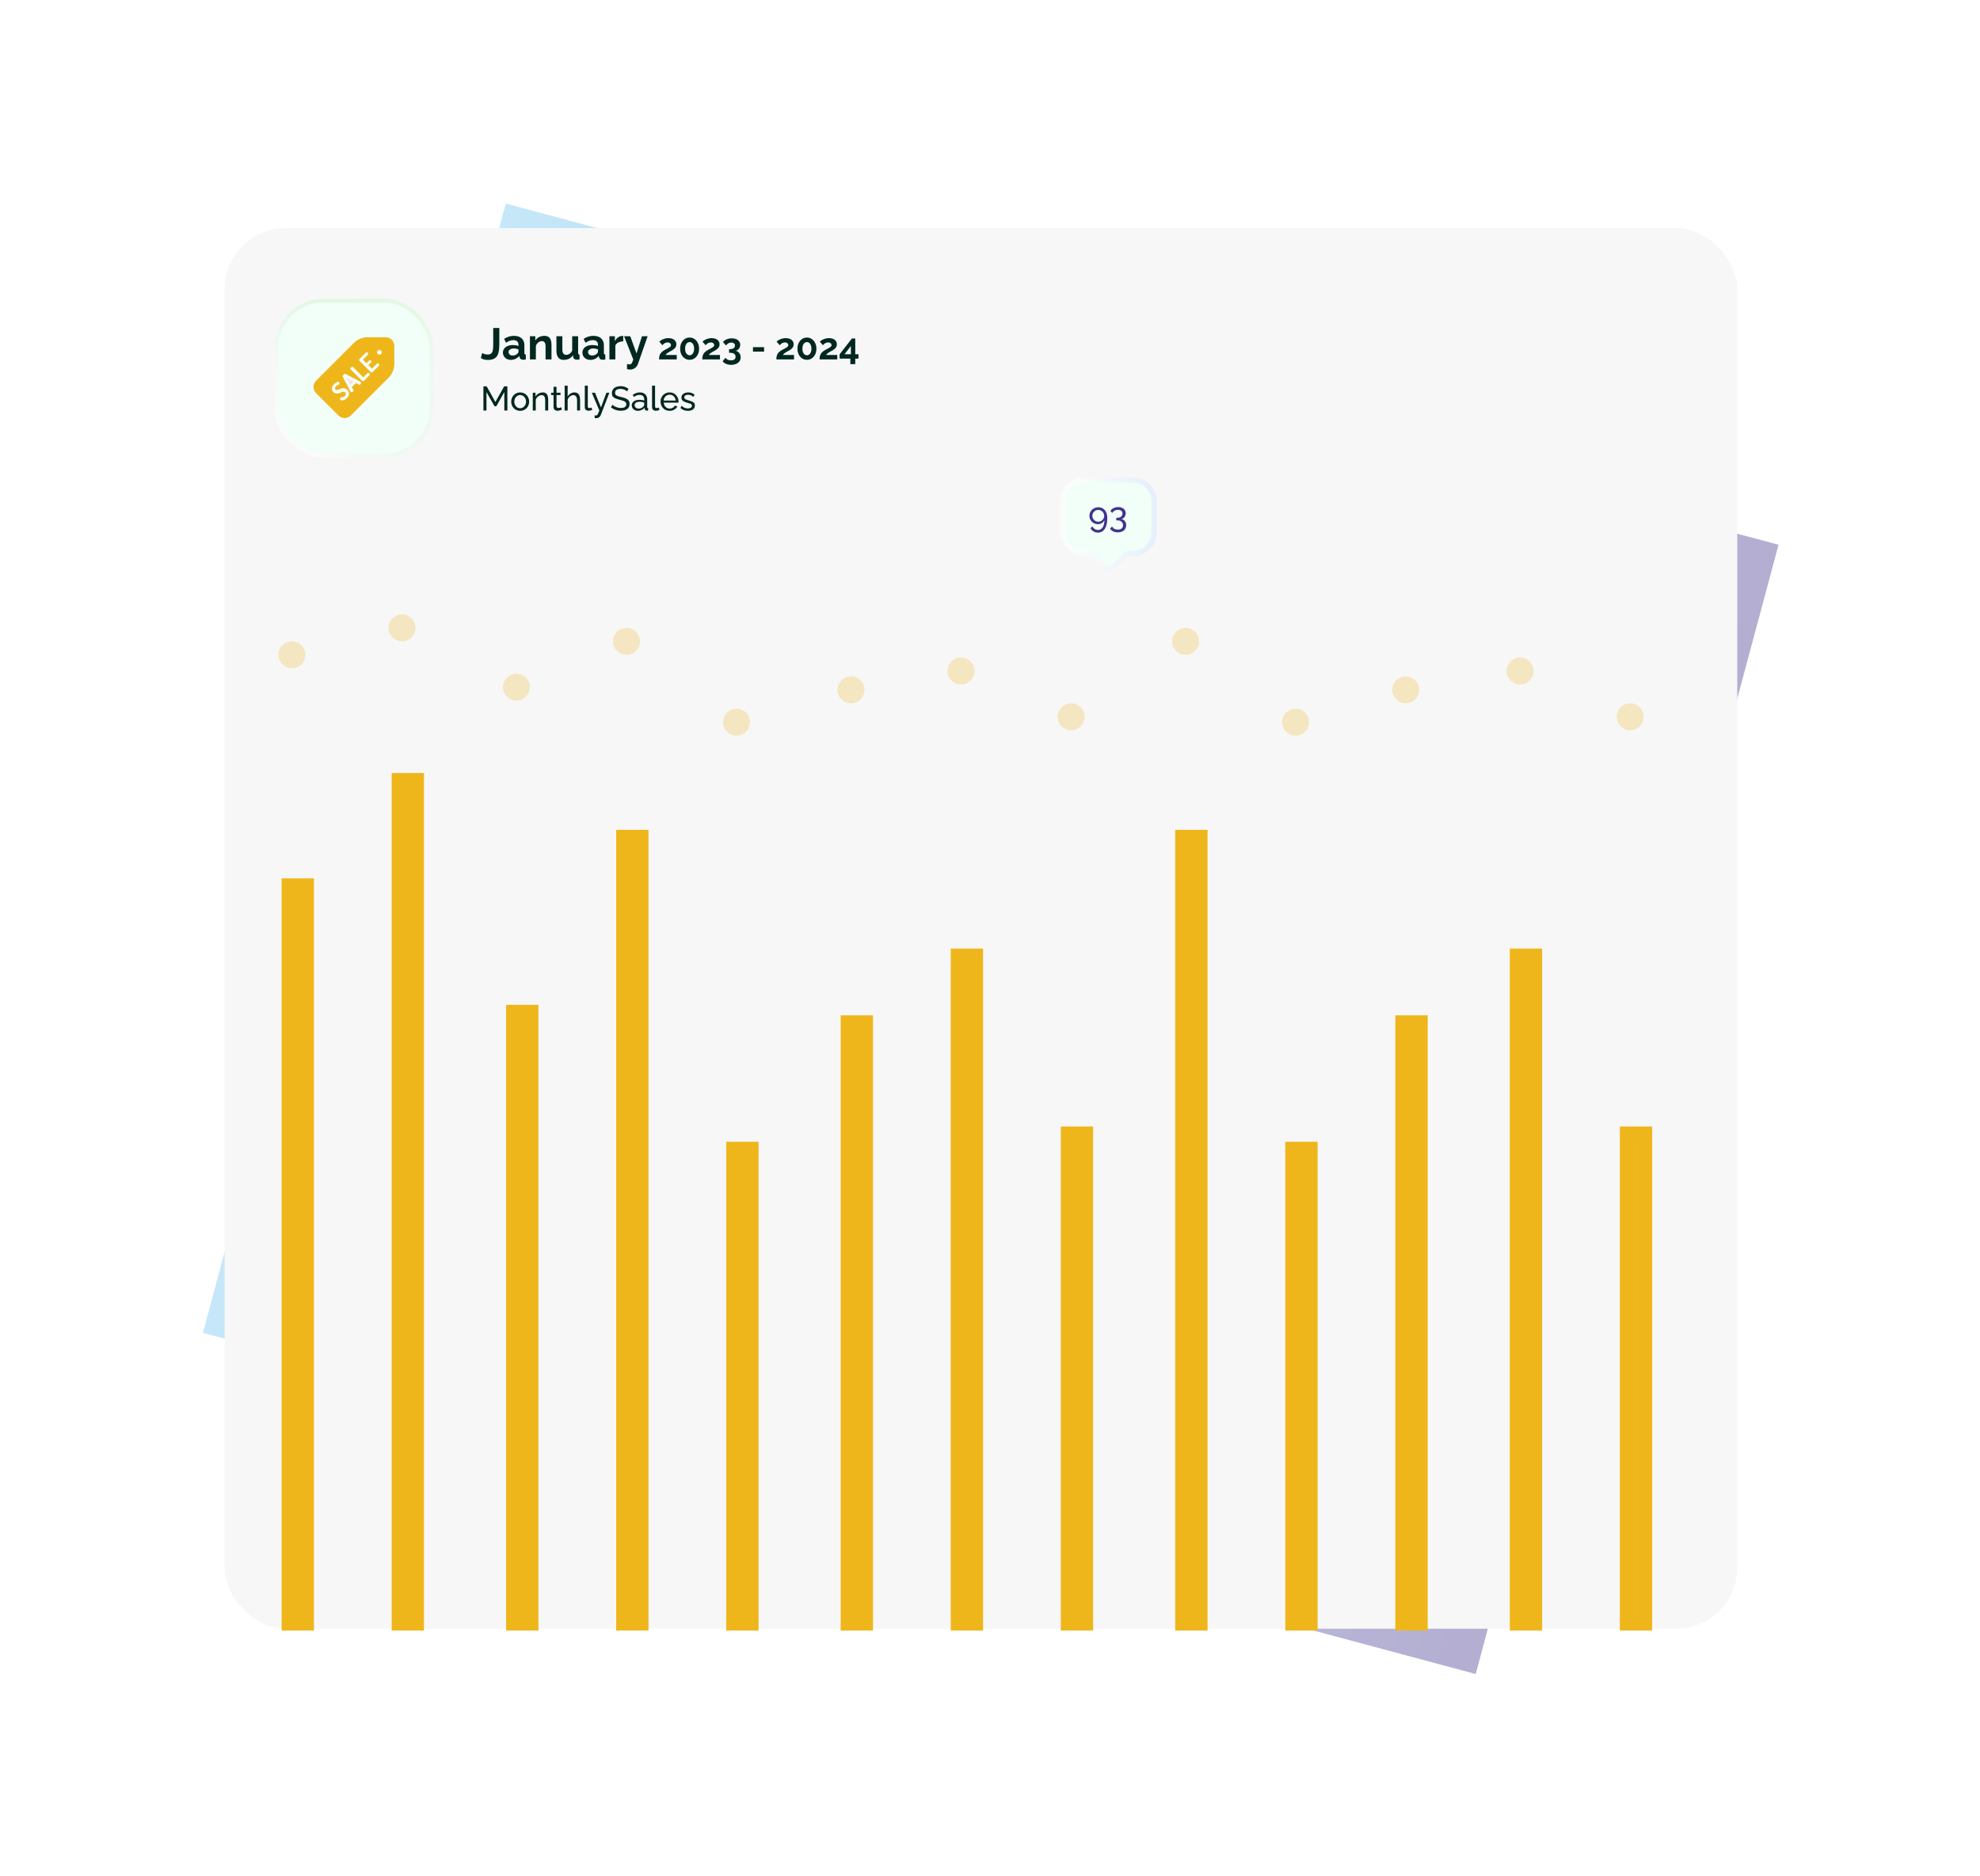 <svg width="324" height="307" viewBox="0 0 324 307" fill="none" xmlns="http://www.w3.org/2000/svg">
<g filter="url(#filter0_f_3473_2897)">
<rect width="215.605" height="191.319" transform="matrix(-0.966 -0.259 0.259 -0.966 241.479 273.968)" fill="url(#paint0_linear_3473_2897)" fill-opacity="0.4"/>
</g>
<rect x="36.75" y="37.333" width="247.529" height="229.22" rx="10" fill="#F7F7F7"/>
<g clip-path="url(#clip0_3473_2897)">
<path d="M50.05 266.844V145.076H48.727H47.405V266.844H48.727H50.05Z" stroke="#EFB61C" stroke-width="2.645" stroke-linecap="round"/>
<path d="M86.786 266.844V165.767H85.464H84.141V266.844H85.464H86.786Z" stroke="#EFB61C" stroke-width="2.645" stroke-linecap="round"/>
<path d="M68.058 266.844V127.833H66.735H65.412V266.844H66.735H68.058Z" stroke="#EFB61C" stroke-width="2.645" stroke-linecap="round"/>
<path d="M104.796 266.844V137.131H103.473H102.151V266.844H103.473H104.796Z" stroke="#EFB61C" stroke-width="2.645" stroke-linecap="round"/>
<path d="M122.804 266.843V188.182H121.481H120.159V266.843H121.481H122.804Z" stroke="#EFB61C" stroke-width="2.645" stroke-linecap="round"/>
<path d="M141.533 266.844V167.491H140.21H138.887V266.844H140.21H141.533Z" stroke="#EFB61C" stroke-width="2.645" stroke-linecap="round"/>
<path d="M159.542 266.843V156.562H158.22H156.897V266.843H158.22H159.542Z" stroke="#EFB61C" stroke-width="2.645" stroke-linecap="round"/>
<path d="M177.55 266.844V185.68H176.227H174.905V266.844H176.227H177.55Z" stroke="#EFB61C" stroke-width="2.645" stroke-linecap="round"/>
<path d="M196.279 266.844V137.131H194.956H193.633V266.844H194.956H196.279Z" stroke="#EFB61C" stroke-width="2.645" stroke-linecap="round"/>
<path d="M214.286 266.843V188.182H212.964H211.641V266.843H212.964H214.286Z" stroke="#EFB61C" stroke-width="2.645" stroke-linecap="round"/>
<path d="M232.296 266.844V167.491H230.973H229.651V266.844H230.973H232.296Z" stroke="#EFB61C" stroke-width="2.645" stroke-linecap="round"/>
<path d="M251.025 266.843V156.562H249.702H248.379V266.843H249.702H251.025Z" stroke="#EFB61C" stroke-width="2.645" stroke-linecap="round"/>
<path d="M269.033 266.844V185.68H267.71H266.387V266.844H267.71H269.033Z" stroke="#EFB61C" stroke-width="2.645" stroke-linecap="round"/>
<path fill-rule="evenodd" clip-rule="evenodd" d="M65.779 104.963C66.996 104.963 67.983 103.976 67.983 102.758C67.983 101.541 66.996 100.554 65.779 100.554C64.561 100.554 63.574 101.541 63.574 102.758C63.574 103.976 64.561 104.963 65.779 104.963Z" fill="#EFB61C" fill-opacity="0.25"/>
<path fill-rule="evenodd" clip-rule="evenodd" d="M47.771 109.372C48.989 109.372 49.975 108.385 49.975 107.167C49.975 105.95 48.989 104.963 47.771 104.963C46.553 104.963 45.566 105.95 45.566 107.167C45.566 108.385 46.553 109.372 47.771 109.372Z" fill="#EFB61C" fill-opacity="0.25"/>
<path fill-rule="evenodd" clip-rule="evenodd" d="M84.507 114.663C85.725 114.663 86.712 113.676 86.712 112.458C86.712 111.241 85.725 110.254 84.507 110.254C83.29 110.254 82.303 111.241 82.303 112.458C82.303 113.676 83.29 114.663 84.507 114.663Z" fill="#EFB61C" fill-opacity="0.25"/>
<path fill-rule="evenodd" clip-rule="evenodd" d="M102.517 107.167C103.735 107.167 104.722 106.18 104.722 104.963C104.722 103.745 103.735 102.758 102.517 102.758C101.3 102.758 100.312 103.745 100.312 104.963C100.312 106.18 101.3 107.167 102.517 107.167Z" fill="#EFB61C" fill-opacity="0.25"/>
<path fill-rule="evenodd" clip-rule="evenodd" d="M120.525 120.394C121.742 120.394 122.729 119.407 122.729 118.19C122.729 116.972 121.742 115.985 120.525 115.985C119.307 115.985 118.32 116.972 118.32 118.19C118.32 119.407 119.307 120.394 120.525 120.394Z" fill="#EFB61C" fill-opacity="0.25"/>
<path fill-rule="evenodd" clip-rule="evenodd" d="M139.253 115.103C140.471 115.103 141.458 114.116 141.458 112.899C141.458 111.681 140.471 110.694 139.253 110.694C138.036 110.694 137.049 111.681 137.049 112.899C137.049 114.116 138.036 115.103 139.253 115.103Z" fill="#EFB61C" fill-opacity="0.25"/>
<path fill-rule="evenodd" clip-rule="evenodd" d="M157.263 112.017C158.481 112.017 159.468 111.03 159.468 109.813C159.468 108.595 158.481 107.608 157.263 107.608C156.046 107.608 155.059 108.595 155.059 109.813C155.059 111.03 156.046 112.017 157.263 112.017Z" fill="#EFB61C" fill-opacity="0.25"/>
<path fill-rule="evenodd" clip-rule="evenodd" d="M175.271 119.513C176.488 119.513 177.475 118.526 177.475 117.308C177.475 116.091 176.488 115.104 175.271 115.104C174.053 115.104 173.066 116.091 173.066 117.308C173.066 118.526 174.053 119.513 175.271 119.513Z" fill="#EFB61C" fill-opacity="0.25"/>
<path fill-rule="evenodd" clip-rule="evenodd" d="M193.999 107.167C195.217 107.167 196.204 106.18 196.204 104.963C196.204 103.745 195.217 102.758 193.999 102.758C192.782 102.758 191.795 103.745 191.795 104.963C191.795 106.18 192.782 107.167 193.999 107.167Z" fill="#EFB61C" fill-opacity="0.25"/>
<path fill-rule="evenodd" clip-rule="evenodd" d="M212.007 120.394C213.225 120.394 214.212 119.407 214.212 118.19C214.212 116.972 213.225 115.985 212.007 115.985C210.79 115.985 209.803 116.972 209.803 118.19C209.803 119.407 210.79 120.394 212.007 120.394Z" fill="#EFB61C" fill-opacity="0.25"/>
<path fill-rule="evenodd" clip-rule="evenodd" d="M230.017 115.103C231.235 115.103 232.222 114.116 232.222 112.899C232.222 111.681 231.235 110.694 230.017 110.694C228.8 110.694 227.812 111.681 227.812 112.899C227.812 114.116 228.8 115.103 230.017 115.103Z" fill="#EFB61C" fill-opacity="0.25"/>
<path fill-rule="evenodd" clip-rule="evenodd" d="M248.746 112.017C249.963 112.017 250.95 111.03 250.95 109.813C250.95 108.595 249.963 107.608 248.746 107.608C247.528 107.608 246.541 108.595 246.541 109.813C246.541 111.03 247.528 112.017 248.746 112.017Z" fill="#EFB61C" fill-opacity="0.25"/>
<path fill-rule="evenodd" clip-rule="evenodd" d="M266.753 119.513C267.971 119.513 268.958 118.526 268.958 117.308C268.958 116.091 267.971 115.104 266.753 115.104C265.536 115.104 264.549 116.091 264.549 117.308C264.549 118.526 265.536 119.513 266.753 119.513Z" fill="#EFB61C" fill-opacity="0.25"/>
</g>
<path d="M78.906 57.775C78.969 57.818 79.08 57.871 79.239 57.934C79.398 57.992 79.587 58.021 79.804 58.021C79.992 58.021 80.147 57.989 80.267 57.927C80.388 57.859 80.48 57.76 80.543 57.63C80.61 57.499 80.654 57.331 80.673 57.123C80.697 56.915 80.709 56.667 80.709 56.377V53.683H81.709V56.297C81.709 56.684 81.687 57.036 81.644 57.355C81.6 57.673 81.516 57.948 81.39 58.18C81.264 58.412 81.074 58.591 80.818 58.716C80.567 58.842 80.231 58.904 79.811 58.904C79.579 58.904 79.372 58.878 79.189 58.825C79.005 58.772 78.836 58.692 78.682 58.586L78.906 57.775ZM82.299 57.702C82.299 57.456 82.366 57.241 82.501 57.058C82.641 56.869 82.834 56.725 83.081 56.623C83.327 56.522 83.609 56.471 83.928 56.471C84.087 56.471 84.249 56.483 84.413 56.507C84.577 56.532 84.72 56.57 84.84 56.623V56.42C84.84 56.179 84.768 55.993 84.623 55.863C84.483 55.732 84.273 55.667 83.993 55.667C83.785 55.667 83.588 55.703 83.399 55.776C83.211 55.848 83.013 55.955 82.805 56.094L82.494 55.457C82.745 55.293 83.001 55.17 83.262 55.088C83.527 55.006 83.805 54.965 84.094 54.965C84.635 54.965 85.055 55.1 85.355 55.37C85.659 55.641 85.811 56.027 85.811 56.529V57.738C85.811 57.84 85.828 57.912 85.862 57.956C85.9 57.999 85.96 58.026 86.043 58.035V58.825C85.956 58.839 85.876 58.851 85.803 58.861C85.736 58.871 85.678 58.875 85.63 58.875C85.437 58.875 85.289 58.832 85.188 58.745C85.091 58.658 85.031 58.552 85.007 58.426L84.985 58.231C84.821 58.443 84.616 58.608 84.37 58.723C84.123 58.839 83.872 58.897 83.617 58.897C83.365 58.897 83.138 58.846 82.936 58.745C82.738 58.639 82.581 58.496 82.465 58.318C82.354 58.134 82.299 57.929 82.299 57.702ZM84.659 57.898C84.712 57.84 84.756 57.782 84.79 57.724C84.823 57.666 84.84 57.613 84.84 57.565V57.181C84.725 57.133 84.599 57.096 84.464 57.072C84.329 57.043 84.201 57.029 84.08 57.029C83.829 57.029 83.621 57.084 83.457 57.195C83.298 57.301 83.218 57.444 83.218 57.623C83.218 57.719 83.245 57.811 83.298 57.898C83.351 57.985 83.428 58.055 83.53 58.108C83.631 58.161 83.752 58.187 83.892 58.187C84.037 58.187 84.179 58.161 84.319 58.108C84.459 58.05 84.572 57.98 84.659 57.898ZM90.244 58.825H89.274V56.696C89.274 56.391 89.221 56.169 89.115 56.029C89.008 55.889 88.861 55.819 88.673 55.819C88.543 55.819 88.41 55.853 88.275 55.921C88.144 55.988 88.026 56.083 87.92 56.203C87.814 56.319 87.736 56.454 87.688 56.609V58.825H86.718V55.03H87.594V55.732C87.69 55.568 87.814 55.431 87.963 55.32C88.113 55.204 88.284 55.117 88.477 55.059C88.675 54.996 88.883 54.965 89.1 54.965C89.337 54.965 89.53 55.008 89.68 55.095C89.834 55.177 89.95 55.291 90.027 55.435C90.109 55.575 90.165 55.735 90.194 55.913C90.228 56.092 90.244 56.273 90.244 56.457V58.825ZM91.052 57.405V55.03H92.022V57.195C92.022 57.485 92.076 57.705 92.182 57.854C92.288 57.999 92.445 58.072 92.652 58.072C92.778 58.072 92.901 58.047 93.022 57.999C93.147 57.946 93.261 57.869 93.362 57.767C93.468 57.666 93.558 57.538 93.63 57.384V55.03H94.6V57.738C94.6 57.84 94.617 57.912 94.651 57.956C94.69 57.999 94.75 58.026 94.832 58.035V58.825C94.736 58.839 94.654 58.849 94.586 58.854C94.523 58.863 94.465 58.868 94.412 58.868C94.238 58.868 94.096 58.83 93.985 58.752C93.879 58.67 93.816 58.559 93.797 58.419L93.775 58.115C93.606 58.371 93.389 58.566 93.123 58.702C92.858 58.832 92.566 58.897 92.247 58.897C91.856 58.897 91.559 58.772 91.356 58.52C91.153 58.265 91.052 57.893 91.052 57.405ZM95.304 57.702C95.304 57.456 95.372 57.241 95.507 57.058C95.647 56.869 95.84 56.725 96.086 56.623C96.332 56.522 96.615 56.471 96.933 56.471C97.093 56.471 97.255 56.483 97.419 56.507C97.583 56.532 97.725 56.57 97.846 56.623V56.42C97.846 56.179 97.774 55.993 97.629 55.863C97.489 55.732 97.279 55.667 96.999 55.667C96.791 55.667 96.593 55.703 96.405 55.776C96.217 55.848 96.019 55.955 95.811 56.094L95.5 55.457C95.751 55.293 96.007 55.17 96.267 55.088C96.533 55.006 96.81 54.965 97.1 54.965C97.641 54.965 98.061 55.1 98.36 55.37C98.664 55.641 98.816 56.027 98.816 56.529V57.738C98.816 57.84 98.833 57.912 98.867 57.956C98.906 57.999 98.966 58.026 99.048 58.035V58.825C98.961 58.839 98.882 58.851 98.809 58.861C98.742 58.871 98.684 58.875 98.635 58.875C98.442 58.875 98.295 58.832 98.194 58.745C98.097 58.658 98.037 58.552 98.013 58.426L97.991 58.231C97.827 58.443 97.621 58.608 97.375 58.723C97.129 58.839 96.878 58.897 96.622 58.897C96.371 58.897 96.144 58.846 95.941 58.745C95.743 58.639 95.587 58.496 95.471 58.318C95.36 58.134 95.304 57.929 95.304 57.702ZM97.665 57.898C97.718 57.84 97.761 57.782 97.795 57.724C97.829 57.666 97.846 57.613 97.846 57.565V57.181C97.73 57.133 97.605 57.096 97.469 57.072C97.334 57.043 97.206 57.029 97.086 57.029C96.835 57.029 96.627 57.084 96.463 57.195C96.303 57.301 96.224 57.444 96.224 57.623C96.224 57.719 96.25 57.811 96.303 57.898C96.357 57.985 96.434 58.055 96.535 58.108C96.637 58.161 96.757 58.187 96.897 58.187C97.042 58.187 97.185 58.161 97.325 58.108C97.465 58.05 97.578 57.98 97.665 57.898ZM101.983 55.87C101.688 55.87 101.425 55.928 101.193 56.044C100.962 56.155 100.795 56.317 100.694 56.529V58.825H99.723V55.03H100.614V55.841C100.749 55.58 100.921 55.375 101.128 55.225C101.336 55.076 101.555 54.994 101.787 54.979C101.84 54.979 101.881 54.979 101.91 54.979C101.939 54.979 101.963 54.982 101.983 54.986V55.87ZM102.603 59.563C102.69 59.583 102.77 59.6 102.842 59.614C102.92 59.629 102.985 59.636 103.038 59.636C103.13 59.636 103.205 59.612 103.262 59.563C103.325 59.52 103.386 59.438 103.444 59.317C103.501 59.201 103.562 59.037 103.625 58.825L102.125 55.03H103.132L104.153 57.833L105.051 55.03H105.978L104.385 59.578C104.327 59.747 104.238 59.899 104.117 60.034C104.001 60.174 103.854 60.283 103.675 60.36C103.501 60.442 103.306 60.483 103.089 60.483C103.011 60.483 102.934 60.476 102.857 60.461C102.78 60.452 102.695 60.432 102.603 60.403V59.563ZM107.848 58.825C107.848 58.645 107.862 58.483 107.89 58.339C107.918 58.195 107.966 58.061 108.034 57.937C108.106 57.813 108.202 57.697 108.322 57.589C108.446 57.477 108.602 57.369 108.79 57.265C108.954 57.177 109.098 57.101 109.222 57.037C109.346 56.969 109.45 56.907 109.534 56.851C109.622 56.795 109.688 56.739 109.732 56.683C109.776 56.623 109.798 56.555 109.798 56.479C109.798 56.399 109.776 56.327 109.732 56.263C109.688 56.195 109.626 56.141 109.546 56.101C109.466 56.061 109.366 56.041 109.246 56.041C109.15 56.041 109.06 56.053 108.976 56.077C108.896 56.101 108.82 56.135 108.748 56.179C108.68 56.223 108.616 56.273 108.556 56.329C108.496 56.381 108.442 56.437 108.394 56.497L107.884 55.909C107.94 55.853 108.014 55.793 108.106 55.729C108.202 55.661 108.314 55.599 108.442 55.543C108.574 55.483 108.718 55.435 108.874 55.399C109.034 55.359 109.204 55.339 109.384 55.339C109.656 55.339 109.888 55.383 110.08 55.471C110.272 55.555 110.418 55.673 110.518 55.825C110.622 55.977 110.674 56.155 110.674 56.359C110.674 56.499 110.648 56.623 110.596 56.731C110.544 56.839 110.478 56.935 110.398 57.019C110.318 57.099 110.23 57.171 110.134 57.235C110.042 57.299 109.952 57.355 109.864 57.403C109.74 57.467 109.628 57.527 109.528 57.583C109.428 57.635 109.34 57.689 109.264 57.745C109.188 57.797 109.12 57.851 109.06 57.907C109.004 57.963 108.954 58.027 108.91 58.099H110.74V58.825H107.848ZM114.396 57.067C114.396 57.419 114.328 57.733 114.192 58.009C114.06 58.281 113.876 58.495 113.64 58.651C113.408 58.807 113.144 58.885 112.848 58.885C112.552 58.885 112.286 58.807 112.05 58.651C111.818 58.495 111.634 58.281 111.498 58.009C111.366 57.733 111.3 57.419 111.3 57.067C111.3 56.715 111.366 56.403 111.498 56.131C111.634 55.855 111.818 55.639 112.05 55.483C112.286 55.323 112.552 55.243 112.848 55.243C113.144 55.243 113.408 55.323 113.64 55.483C113.876 55.639 114.06 55.855 114.192 56.131C114.328 56.403 114.396 56.715 114.396 57.067ZM113.586 57.067C113.586 56.851 113.554 56.663 113.49 56.503C113.43 56.339 113.344 56.211 113.232 56.119C113.12 56.027 112.992 55.981 112.848 55.981C112.7 55.981 112.57 56.027 112.458 56.119C112.346 56.211 112.258 56.339 112.194 56.503C112.134 56.663 112.104 56.851 112.104 57.067C112.104 57.283 112.134 57.471 112.194 57.631C112.258 57.791 112.346 57.917 112.458 58.009C112.57 58.101 112.7 58.147 112.848 58.147C112.992 58.147 113.118 58.101 113.226 58.009C113.338 57.917 113.426 57.791 113.49 57.631C113.554 57.467 113.586 57.279 113.586 57.067ZM114.92 58.825C114.92 58.645 114.934 58.483 114.962 58.339C114.99 58.195 115.038 58.061 115.106 57.937C115.178 57.813 115.274 57.697 115.394 57.589C115.518 57.477 115.674 57.369 115.862 57.265C116.026 57.177 116.17 57.101 116.294 57.037C116.418 56.969 116.522 56.907 116.606 56.851C116.694 56.795 116.76 56.739 116.804 56.683C116.848 56.623 116.87 56.555 116.87 56.479C116.87 56.399 116.848 56.327 116.804 56.263C116.76 56.195 116.698 56.141 116.618 56.101C116.538 56.061 116.438 56.041 116.318 56.041C116.222 56.041 116.132 56.053 116.048 56.077C115.968 56.101 115.892 56.135 115.82 56.179C115.752 56.223 115.688 56.273 115.628 56.329C115.568 56.381 115.514 56.437 115.466 56.497L114.956 55.909C115.012 55.853 115.086 55.793 115.178 55.729C115.274 55.661 115.386 55.599 115.514 55.543C115.646 55.483 115.79 55.435 115.946 55.399C116.106 55.359 116.276 55.339 116.456 55.339C116.728 55.339 116.96 55.383 117.152 55.471C117.344 55.555 117.49 55.673 117.59 55.825C117.694 55.977 117.746 56.155 117.746 56.359C117.746 56.499 117.72 56.623 117.668 56.731C117.616 56.839 117.55 56.935 117.47 57.019C117.39 57.099 117.302 57.171 117.206 57.235C117.114 57.299 117.024 57.355 116.936 57.403C116.812 57.467 116.7 57.527 116.6 57.583C116.5 57.635 116.412 57.689 116.336 57.745C116.26 57.797 116.192 57.851 116.132 57.907C116.076 57.963 116.026 58.027 115.982 58.099H117.812V58.825H114.92ZM120.365 57.409C120.533 57.437 120.679 57.501 120.803 57.601C120.927 57.697 121.023 57.821 121.091 57.973C121.163 58.125 121.199 58.293 121.199 58.477C121.199 58.725 121.135 58.941 121.007 59.125C120.879 59.309 120.697 59.451 120.461 59.551C120.229 59.655 119.955 59.707 119.639 59.707C119.335 59.707 119.065 59.657 118.829 59.557C118.597 59.461 118.403 59.319 118.247 59.131L118.703 58.561C118.807 58.689 118.931 58.789 119.075 58.861C119.223 58.937 119.403 58.975 119.615 58.975C119.859 58.975 120.045 58.925 120.173 58.825C120.301 58.729 120.365 58.583 120.365 58.387C120.365 58.179 120.291 58.019 120.143 57.907C119.995 57.795 119.771 57.739 119.471 57.739H119.303V57.139H119.489C119.733 57.139 119.923 57.083 120.059 56.971C120.199 56.859 120.269 56.719 120.269 56.551C120.269 56.443 120.243 56.353 120.191 56.281C120.139 56.209 120.067 56.155 119.975 56.119C119.887 56.083 119.783 56.065 119.663 56.065C119.483 56.065 119.319 56.107 119.171 56.191C119.023 56.275 118.903 56.393 118.811 56.545L118.307 55.981C118.391 55.857 118.505 55.751 118.649 55.663C118.797 55.571 118.965 55.499 119.153 55.447C119.345 55.395 119.545 55.369 119.753 55.369C120.025 55.369 120.263 55.413 120.467 55.501C120.675 55.589 120.837 55.713 120.953 55.873C121.069 56.033 121.127 56.219 121.127 56.431C121.127 56.587 121.095 56.735 121.031 56.875C120.967 57.015 120.877 57.133 120.761 57.229C120.649 57.321 120.517 57.381 120.365 57.409ZM123.214 57.541V56.815H125.032V57.541H123.214ZM127.043 58.825C127.043 58.645 127.057 58.483 127.085 58.339C127.113 58.195 127.161 58.061 127.229 57.937C127.301 57.813 127.397 57.697 127.517 57.589C127.641 57.477 127.797 57.369 127.985 57.265C128.149 57.177 128.293 57.101 128.417 57.037C128.541 56.969 128.645 56.907 128.729 56.851C128.817 56.795 128.883 56.739 128.927 56.683C128.971 56.623 128.993 56.555 128.993 56.479C128.993 56.399 128.971 56.327 128.927 56.263C128.883 56.195 128.821 56.141 128.741 56.101C128.661 56.061 128.561 56.041 128.441 56.041C128.345 56.041 128.255 56.053 128.171 56.077C128.091 56.101 128.015 56.135 127.943 56.179C127.875 56.223 127.811 56.273 127.751 56.329C127.691 56.381 127.637 56.437 127.589 56.497L127.079 55.909C127.135 55.853 127.209 55.793 127.301 55.729C127.397 55.661 127.509 55.599 127.637 55.543C127.769 55.483 127.913 55.435 128.069 55.399C128.229 55.359 128.399 55.339 128.579 55.339C128.851 55.339 129.083 55.383 129.275 55.471C129.467 55.555 129.613 55.673 129.713 55.825C129.817 55.977 129.869 56.155 129.869 56.359C129.869 56.499 129.843 56.623 129.791 56.731C129.739 56.839 129.673 56.935 129.593 57.019C129.513 57.099 129.425 57.171 129.329 57.235C129.237 57.299 129.147 57.355 129.059 57.403C128.935 57.467 128.823 57.527 128.723 57.583C128.623 57.635 128.535 57.689 128.459 57.745C128.383 57.797 128.315 57.851 128.255 57.907C128.199 57.963 128.149 58.027 128.105 58.099H129.935V58.825H127.043ZM133.592 57.067C133.592 57.419 133.524 57.733 133.388 58.009C133.256 58.281 133.072 58.495 132.836 58.651C132.604 58.807 132.34 58.885 132.044 58.885C131.748 58.885 131.482 58.807 131.246 58.651C131.014 58.495 130.83 58.281 130.694 58.009C130.562 57.733 130.496 57.419 130.496 57.067C130.496 56.715 130.562 56.403 130.694 56.131C130.83 55.855 131.014 55.639 131.246 55.483C131.482 55.323 131.748 55.243 132.044 55.243C132.34 55.243 132.604 55.323 132.836 55.483C133.072 55.639 133.256 55.855 133.388 56.131C133.524 56.403 133.592 56.715 133.592 57.067ZM132.782 57.067C132.782 56.851 132.75 56.663 132.686 56.503C132.626 56.339 132.54 56.211 132.428 56.119C132.316 56.027 132.188 55.981 132.044 55.981C131.896 55.981 131.766 56.027 131.654 56.119C131.542 56.211 131.454 56.339 131.39 56.503C131.33 56.663 131.3 56.851 131.3 57.067C131.3 57.283 131.33 57.471 131.39 57.631C131.454 57.791 131.542 57.917 131.654 58.009C131.766 58.101 131.896 58.147 132.044 58.147C132.188 58.147 132.314 58.101 132.422 58.009C132.534 57.917 132.622 57.791 132.686 57.631C132.75 57.467 132.782 57.279 132.782 57.067ZM134.115 58.825C134.115 58.645 134.129 58.483 134.157 58.339C134.185 58.195 134.233 58.061 134.301 57.937C134.373 57.813 134.469 57.697 134.589 57.589C134.713 57.477 134.869 57.369 135.057 57.265C135.221 57.177 135.365 57.101 135.489 57.037C135.613 56.969 135.717 56.907 135.801 56.851C135.889 56.795 135.955 56.739 135.999 56.683C136.043 56.623 136.065 56.555 136.065 56.479C136.065 56.399 136.043 56.327 135.999 56.263C135.955 56.195 135.893 56.141 135.813 56.101C135.733 56.061 135.633 56.041 135.513 56.041C135.417 56.041 135.327 56.053 135.243 56.077C135.163 56.101 135.087 56.135 135.015 56.179C134.947 56.223 134.883 56.273 134.823 56.329C134.763 56.381 134.709 56.437 134.661 56.497L134.151 55.909C134.207 55.853 134.281 55.793 134.373 55.729C134.469 55.661 134.581 55.599 134.709 55.543C134.841 55.483 134.985 55.435 135.141 55.399C135.301 55.359 135.471 55.339 135.651 55.339C135.923 55.339 136.155 55.383 136.347 55.471C136.539 55.555 136.685 55.673 136.785 55.825C136.889 55.977 136.941 56.155 136.941 56.359C136.941 56.499 136.915 56.623 136.863 56.731C136.811 56.839 136.745 56.935 136.665 57.019C136.585 57.099 136.497 57.171 136.401 57.235C136.309 57.299 136.219 57.355 136.131 57.403C136.007 57.467 135.895 57.527 135.795 57.583C135.695 57.635 135.607 57.689 135.531 57.745C135.455 57.797 135.387 57.851 135.327 57.907C135.271 57.963 135.221 58.027 135.177 58.099H137.007V58.825H134.115ZM139.146 59.587V58.693H137.394V57.979L139.404 55.399H139.95V57.973H140.478V58.693H139.95V59.587H139.146ZM138.198 57.973H139.236V56.617L138.198 57.973Z" fill="#002720"/>
<path d="M82.525 67.181V64.161L81.221 66.484H80.915L79.606 64.161V67.181H79.104V63.225H79.634L81.065 65.794L82.502 63.225H83.026V67.181H82.525ZM85.116 67.236C84.897 67.236 84.699 67.197 84.52 67.119C84.342 67.038 84.188 66.928 84.058 66.791C83.928 66.65 83.828 66.488 83.757 66.306C83.687 66.124 83.651 65.933 83.651 65.732C83.651 65.528 83.687 65.335 83.757 65.153C83.828 64.971 83.928 64.811 84.058 64.674C84.188 64.533 84.342 64.423 84.52 64.345C84.702 64.263 84.901 64.223 85.116 64.223C85.335 64.223 85.534 64.263 85.713 64.345C85.891 64.423 86.045 64.533 86.175 64.674C86.308 64.811 86.411 64.971 86.481 65.153C86.552 65.335 86.587 65.528 86.587 65.732C86.587 65.933 86.552 66.124 86.481 66.306C86.411 66.488 86.31 66.65 86.18 66.791C86.05 66.928 85.894 67.038 85.713 67.119C85.534 67.197 85.335 67.236 85.116 67.236ZM84.153 65.738C84.153 65.938 84.195 66.12 84.281 66.284C84.37 66.447 84.487 66.577 84.632 66.674C84.777 66.767 84.938 66.813 85.116 66.813C85.295 66.813 85.456 66.765 85.601 66.668C85.75 66.572 85.867 66.442 85.952 66.278C86.041 66.111 86.086 65.927 86.086 65.727C86.086 65.526 86.041 65.344 85.952 65.181C85.867 65.017 85.75 64.887 85.601 64.791C85.456 64.694 85.295 64.646 85.116 64.646C84.938 64.646 84.777 64.696 84.632 64.796C84.487 64.893 84.37 65.023 84.281 65.186C84.195 65.35 84.153 65.534 84.153 65.738ZM89.705 67.181H89.214V65.554C89.214 65.246 89.166 65.021 89.07 64.88C88.977 64.735 88.834 64.663 88.641 64.663C88.507 64.663 88.373 64.696 88.24 64.763C88.109 64.83 87.993 64.921 87.889 65.036C87.788 65.147 87.716 65.277 87.671 65.426V67.181H87.181V64.273H87.627V64.897C87.705 64.759 87.805 64.64 87.928 64.54C88.05 64.44 88.189 64.362 88.345 64.306C88.501 64.251 88.665 64.223 88.836 64.223C89.003 64.223 89.142 64.254 89.253 64.317C89.368 64.377 89.458 64.462 89.521 64.574C89.588 64.681 89.634 64.809 89.66 64.958C89.69 65.106 89.705 65.268 89.705 65.443V67.181ZM91.944 67.036C91.903 67.054 91.847 67.079 91.777 67.108C91.706 67.138 91.624 67.164 91.532 67.186C91.439 67.209 91.34 67.22 91.236 67.22C91.118 67.22 91.008 67.199 90.908 67.158C90.807 67.114 90.728 67.047 90.668 66.958C90.609 66.865 90.579 66.75 90.579 66.612V64.657H90.183V64.273H90.579V63.303H91.069V64.273H91.721V64.657H91.069V66.462C91.077 66.566 91.112 66.644 91.175 66.696C91.238 66.744 91.312 66.768 91.398 66.768C91.494 66.768 91.584 66.752 91.665 66.718C91.747 66.685 91.801 66.661 91.827 66.646L91.944 67.036ZM94.922 67.181H94.431V65.554C94.431 65.257 94.378 65.034 94.27 64.886C94.166 64.737 94.016 64.663 93.819 64.663C93.692 64.663 93.564 64.696 93.434 64.763C93.308 64.83 93.197 64.921 93.1 65.036C93.004 65.147 92.933 65.277 92.888 65.426V67.181H92.398V63.114H92.888V64.897C93.004 64.689 93.159 64.525 93.356 64.406C93.557 64.284 93.772 64.223 94.002 64.223C94.177 64.223 94.322 64.254 94.437 64.317C94.556 64.377 94.65 64.462 94.721 64.574C94.792 64.685 94.842 64.815 94.871 64.963C94.905 65.108 94.922 65.268 94.922 65.443V67.181ZM95.695 63.114H96.185V66.429C96.185 66.588 96.208 66.687 96.252 66.724C96.297 66.761 96.351 66.78 96.414 66.78C96.492 66.78 96.566 66.772 96.636 66.757C96.707 66.739 96.766 66.72 96.815 66.702L96.893 67.103C96.811 67.136 96.715 67.164 96.603 67.186C96.492 67.209 96.393 67.22 96.308 67.22C96.118 67.22 95.968 67.166 95.857 67.058C95.749 66.95 95.695 66.8 95.695 66.607V63.114ZM97.308 67.972C97.356 67.975 97.405 67.979 97.453 67.983C97.501 67.99 97.538 67.994 97.564 67.994C97.624 67.994 97.676 67.974 97.721 67.933C97.765 67.892 97.813 67.812 97.865 67.693C97.921 67.578 97.992 67.407 98.077 67.181L96.846 64.273H97.364L98.344 66.685L99.23 64.273H99.715L98.3 67.944C98.266 68.029 98.216 68.109 98.149 68.183C98.086 68.261 98.005 68.323 97.904 68.367C97.804 68.412 97.683 68.434 97.542 68.434C97.509 68.434 97.474 68.432 97.436 68.428C97.403 68.425 97.36 68.417 97.308 68.406V67.972ZM102.611 64.055C102.567 64.004 102.507 63.953 102.433 63.905C102.359 63.857 102.275 63.814 102.182 63.777C102.089 63.736 101.987 63.705 101.876 63.682C101.768 63.656 101.655 63.643 101.536 63.643C101.231 63.643 101.007 63.701 100.862 63.816C100.717 63.931 100.645 64.089 100.645 64.29C100.645 64.431 100.682 64.542 100.756 64.624C100.83 64.705 100.944 64.772 101.096 64.824C101.252 64.876 101.449 64.93 101.686 64.986C101.961 65.045 102.199 65.118 102.399 65.203C102.6 65.288 102.754 65.404 102.862 65.549C102.969 65.69 103.023 65.879 103.023 66.117C103.023 66.306 102.986 66.471 102.912 66.612C102.841 66.75 102.741 66.865 102.611 66.958C102.481 67.047 102.329 67.114 102.154 67.158C101.98 67.199 101.79 67.22 101.586 67.22C101.386 67.22 101.189 67.199 100.996 67.158C100.806 67.114 100.626 67.051 100.455 66.969C100.284 66.887 100.125 66.785 99.976 66.663L100.216 66.239C100.275 66.302 100.351 66.365 100.444 66.429C100.541 66.488 100.648 66.544 100.767 66.596C100.89 66.648 101.022 66.69 101.163 66.724C101.304 66.754 101.449 66.768 101.597 66.768C101.879 66.768 102.099 66.718 102.255 66.618C102.411 66.514 102.489 66.364 102.489 66.167C102.489 66.018 102.444 65.899 102.355 65.81C102.269 65.721 102.141 65.647 101.97 65.588C101.8 65.528 101.592 65.469 101.347 65.409C101.079 65.342 100.854 65.27 100.672 65.192C100.491 65.11 100.353 65.004 100.26 64.874C100.171 64.744 100.127 64.576 100.127 64.368C100.127 64.115 100.188 63.901 100.31 63.727C100.433 63.552 100.602 63.42 100.817 63.331C101.033 63.242 101.276 63.198 101.547 63.198C101.725 63.198 101.891 63.216 102.043 63.253C102.199 63.291 102.344 63.343 102.477 63.409C102.611 63.476 102.734 63.556 102.845 63.649L102.611 64.055ZM103.376 66.34C103.376 66.154 103.428 65.994 103.532 65.86C103.64 65.723 103.787 65.617 103.972 65.543C104.158 65.469 104.374 65.431 104.619 65.431C104.749 65.431 104.886 65.443 105.031 65.465C105.176 65.484 105.304 65.513 105.415 65.554V65.342C105.415 65.12 105.348 64.945 105.215 64.819C105.081 64.689 104.892 64.624 104.646 64.624C104.487 64.624 104.333 64.653 104.184 64.713C104.039 64.769 103.885 64.85 103.722 64.958L103.543 64.613C103.733 64.483 103.922 64.386 104.112 64.323C104.301 64.256 104.498 64.223 104.702 64.223C105.074 64.223 105.367 64.327 105.582 64.535C105.798 64.739 105.905 65.025 105.905 65.392V66.624C105.905 66.683 105.917 66.728 105.939 66.757C105.965 66.783 106.006 66.798 106.061 66.802V67.181C106.013 67.188 105.97 67.194 105.933 67.197C105.9 67.201 105.872 67.203 105.85 67.203C105.735 67.203 105.647 67.171 105.588 67.108C105.532 67.045 105.501 66.978 105.493 66.908L105.482 66.724C105.356 66.887 105.191 67.013 104.986 67.103C104.782 67.192 104.58 67.236 104.379 67.236C104.186 67.236 104.013 67.197 103.861 67.119C103.709 67.038 103.59 66.93 103.504 66.796C103.419 66.659 103.376 66.507 103.376 66.34ZM105.27 66.546C105.315 66.494 105.35 66.442 105.376 66.39C105.402 66.334 105.415 66.287 105.415 66.25V65.888C105.3 65.844 105.179 65.81 105.053 65.788C104.927 65.762 104.802 65.749 104.68 65.749C104.431 65.749 104.229 65.799 104.073 65.899C103.92 65.996 103.844 66.13 103.844 66.3C103.844 66.393 103.868 66.484 103.917 66.573C103.969 66.659 104.043 66.729 104.14 66.785C104.24 66.841 104.362 66.869 104.507 66.869C104.659 66.869 104.804 66.839 104.942 66.78C105.079 66.716 105.189 66.638 105.27 66.546ZM106.7 63.114H107.191V66.429C107.191 66.588 107.213 66.687 107.257 66.724C107.302 66.761 107.356 66.78 107.419 66.78C107.497 66.78 107.571 66.772 107.642 66.757C107.712 66.739 107.772 66.72 107.82 66.702L107.898 67.103C107.816 67.136 107.72 67.164 107.608 67.186C107.497 67.209 107.399 67.22 107.313 67.22C107.124 67.22 106.973 67.166 106.862 67.058C106.754 66.95 106.7 66.8 106.7 66.607V63.114ZM109.57 67.236C109.351 67.236 109.15 67.197 108.968 67.119C108.79 67.038 108.634 66.928 108.5 66.791C108.371 66.65 108.268 66.488 108.194 66.306C108.124 66.124 108.088 65.931 108.088 65.727C108.088 65.452 108.151 65.201 108.278 64.975C108.404 64.748 108.578 64.566 108.801 64.429C109.028 64.291 109.286 64.223 109.576 64.223C109.869 64.223 110.123 64.293 110.339 64.434C110.558 64.572 110.727 64.754 110.846 64.98C110.968 65.203 111.03 65.445 111.03 65.704C111.03 65.742 111.028 65.779 111.024 65.816C111.024 65.849 111.022 65.875 111.018 65.894H108.606C108.621 66.083 108.673 66.252 108.762 66.401C108.855 66.546 108.974 66.661 109.119 66.746C109.264 66.828 109.42 66.869 109.587 66.869C109.765 66.869 109.932 66.824 110.088 66.735C110.248 66.646 110.357 66.529 110.417 66.384L110.84 66.501C110.777 66.642 110.682 66.768 110.556 66.88C110.434 66.991 110.287 67.079 110.116 67.142C109.949 67.205 109.767 67.236 109.57 67.236ZM108.59 65.554H110.573C110.558 65.365 110.504 65.198 110.411 65.053C110.318 64.908 110.2 64.795 110.055 64.713C109.91 64.631 109.75 64.59 109.576 64.59C109.405 64.59 109.247 64.631 109.102 64.713C108.957 64.795 108.838 64.908 108.746 65.053C108.656 65.198 108.604 65.365 108.59 65.554ZM112.572 67.236C112.33 67.236 112.104 67.197 111.892 67.119C111.68 67.038 111.498 66.917 111.346 66.757L111.536 66.412C111.703 66.568 111.87 66.679 112.037 66.746C112.204 66.813 112.375 66.846 112.549 66.846C112.75 66.846 112.913 66.809 113.04 66.735C113.166 66.657 113.229 66.544 113.229 66.395C113.229 66.287 113.196 66.208 113.129 66.156C113.066 66.104 112.975 66.061 112.856 66.028C112.737 65.99 112.596 65.95 112.432 65.905C112.232 65.846 112.063 65.782 111.925 65.716C111.788 65.649 111.684 65.565 111.613 65.465C111.543 65.365 111.508 65.238 111.508 65.086C111.508 64.9 111.556 64.744 111.652 64.618C111.749 64.488 111.881 64.39 112.048 64.323C112.219 64.256 112.412 64.223 112.627 64.223C112.843 64.223 113.038 64.256 113.212 64.323C113.387 64.39 113.537 64.488 113.663 64.618L113.441 64.958C113.326 64.839 113.199 64.752 113.062 64.696C112.924 64.637 112.77 64.607 112.6 64.607C112.499 64.607 112.401 64.62 112.304 64.646C112.208 64.668 112.128 64.711 112.065 64.774C112.002 64.834 111.97 64.919 111.97 65.03C111.97 65.123 111.994 65.198 112.042 65.253C112.094 65.305 112.169 65.35 112.265 65.387C112.366 65.424 112.486 65.465 112.627 65.51C112.846 65.573 113.036 65.636 113.196 65.699C113.359 65.762 113.485 65.844 113.574 65.944C113.663 66.044 113.708 66.183 113.708 66.362C113.708 66.637 113.604 66.852 113.396 67.008C113.188 67.16 112.913 67.236 112.572 67.236Z" fill="#002720"/>
<g filter="url(#filter1_ddd_3473_2897)">
<rect x="45.522" y="49.506" width="24.78" height="24.78" rx="7.434" fill="#F2FFF8"/>
<rect x="45.212" y="49.197" width="25.399" height="25.399" rx="7.744" stroke="url(#paint1_linear_3473_2897)" stroke-opacity="0.46" stroke-width="0.619"/>
<rect x="45.212" y="49.197" width="25.399" height="25.399" rx="7.744" stroke="url(#paint2_linear_3473_2897)" stroke-width="0.619"/>
</g>
<g clip-path="url(#clip1_3473_2897)">
<path d="M57.355 62.982L57.865 62.471L56.709 61.825L57.355 62.982Z" fill="#FCDDEC"/>
<path d="M63.101 55.19H60.04C59.368 55.19 58.47 55.562 57.995 56.037L51.715 62.316C51.447 62.585 51.299 62.942 51.299 63.324C51.299 63.706 51.447 64.063 51.715 64.332L55.384 68.001C55.652 68.269 56.01 68.417 56.391 68.417C56.773 68.417 57.131 68.269 57.399 68.001L63.679 61.721C64.154 61.246 64.526 60.347 64.526 59.675V56.615C64.526 55.829 63.887 55.19 63.101 55.19ZM56.776 65.145C56.392 65.529 55.904 65.629 55.734 65.459C55.652 65.377 55.605 65.177 55.696 65.086C55.816 64.966 56.122 65.112 56.421 64.813C56.597 64.637 56.671 64.405 56.495 64.229C56.054 63.789 55.247 64.866 54.551 64.17C54.114 63.733 54.34 63.208 54.678 62.87C54.851 62.697 55.276 62.353 55.47 62.547C55.538 62.614 55.626 62.797 55.52 62.902C55.429 62.993 55.25 62.949 55.003 63.196C54.792 63.407 54.757 63.613 54.898 63.753C55.262 64.118 56.078 63.049 56.838 63.809C57.258 64.229 57.181 64.74 56.776 65.145ZM58.954 62.914C58.889 62.979 58.819 63.008 58.748 62.967L58.247 62.688L57.575 63.36L57.853 63.862C57.895 63.933 57.865 64.003 57.8 64.068C57.698 64.17 57.495 64.244 57.401 64.15C57.395 64.144 57.387 64.129 57.378 64.115L56.098 61.702C56.036 61.587 56.104 61.438 56.213 61.329C56.324 61.218 56.474 61.15 56.588 61.212L59.001 62.491C59.016 62.5 59.028 62.506 59.036 62.515C59.127 62.606 59.057 62.811 58.954 62.914ZM60.495 61.373L59.564 62.304C59.479 62.389 59.356 62.43 59.277 62.351L57.369 60.443C57.287 60.361 57.346 60.231 57.442 60.135C57.536 60.041 57.668 59.979 57.751 60.061L59.444 61.755L60.16 61.039C60.237 60.962 60.357 61.006 60.442 61.092C60.524 61.174 60.571 61.297 60.495 61.373ZM62.03 59.838L60.985 60.883C60.9 60.968 60.777 61.009 60.697 60.93L58.792 59.025C58.713 58.946 58.754 58.823 58.839 58.738L59.884 57.693C59.967 57.61 60.09 57.657 60.169 57.737C60.26 57.828 60.295 57.951 60.219 58.027L59.388 58.858L59.975 59.445L60.421 58.999C60.498 58.922 60.615 58.952 60.694 59.031C60.762 59.099 60.803 59.216 60.721 59.298L60.275 59.744L60.864 60.334L61.695 59.504C61.772 59.427 61.895 59.462 61.986 59.554C62.065 59.633 62.112 59.756 62.03 59.838ZM62.358 57.928C62.286 58 62.186 58.041 62.084 58.041C61.982 58.041 61.882 58 61.81 57.928C61.738 57.856 61.696 57.756 61.696 57.654C61.696 57.552 61.738 57.452 61.81 57.38C61.882 57.308 61.982 57.267 62.084 57.267C62.186 57.267 62.286 57.308 62.358 57.38C62.43 57.452 62.471 57.552 62.471 57.654C62.471 57.756 62.43 57.856 62.358 57.928Z" fill="#EFB61C"/>
</g>
<g filter="url(#filter2_ddd_3473_2897)">
<mask id="path-37-outside-1_3473_2897" maskUnits="userSpaceOnUse" x="172.871" y="77.558" width="17" height="16" fill="black">
<rect fill="white" x="172.871" y="77.558" width="17" height="16"/>
<path fill-rule="evenodd" clip-rule="evenodd" d="M177.398 78.558C175.45 78.558 173.871 80.137 173.871 82.085V87.049C173.871 88.997 175.45 90.576 177.398 90.576H178.319C178.553 90.576 178.777 90.669 178.942 90.835L180.894 92.787C181.239 93.131 181.797 93.131 182.141 92.787L184.093 90.835C184.259 90.669 184.483 90.576 184.717 90.576H185.335C187.283 90.576 188.862 88.997 188.862 87.049V82.085C188.862 80.137 187.283 78.558 185.335 78.558H177.398Z"/>
</mask>
<path fill-rule="evenodd" clip-rule="evenodd" d="M177.398 78.558C175.45 78.558 173.871 80.137 173.871 82.085V87.049C173.871 88.997 175.45 90.576 177.398 90.576H178.319C178.553 90.576 178.777 90.669 178.942 90.835L180.894 92.787C181.239 93.131 181.797 93.131 182.141 92.787L184.093 90.835C184.259 90.669 184.483 90.576 184.717 90.576H185.335C187.283 90.576 188.862 88.997 188.862 87.049V82.085C188.862 80.137 187.283 78.558 185.335 78.558H177.398Z" fill="#F2FFF8"/>
<path d="M174.312 82.085C174.312 80.38 175.694 78.999 177.398 78.999V78.117C175.207 78.117 173.43 79.893 173.43 82.085H174.312ZM174.312 87.049V82.085H173.43V87.049H174.312ZM177.398 90.135C175.694 90.135 174.312 88.754 174.312 87.049H173.43C173.43 89.241 175.207 91.017 177.398 91.017V90.135ZM178.319 90.135H177.398V91.017H178.319V90.135ZM181.206 92.475L179.254 90.523L178.63 91.147L180.583 93.099L181.206 92.475ZM183.782 90.523L181.83 92.475L182.453 93.099L184.405 91.147L183.782 90.523ZM185.335 90.135H184.717V91.017H185.335V90.135ZM188.421 87.049C188.421 88.754 187.039 90.135 185.335 90.135V91.017C187.526 91.017 189.303 89.241 189.303 87.049H188.421ZM188.421 82.085V87.049H189.303V82.085H188.421ZM185.335 78.999C187.039 78.999 188.421 80.38 188.421 82.085H189.303C189.303 79.893 187.526 78.117 185.335 78.117V78.999ZM177.398 78.999H185.335V78.117H177.398V78.999ZM184.405 91.147C184.488 91.064 184.6 91.017 184.717 91.017V90.135C184.366 90.135 184.03 90.275 183.782 90.523L184.405 91.147ZM180.583 93.099C181.099 93.615 181.937 93.615 182.453 93.099L181.83 92.475C181.657 92.647 181.378 92.647 181.206 92.475L180.583 93.099ZM178.319 91.017C178.436 91.017 178.548 91.064 178.63 91.147L179.254 90.523C179.006 90.275 178.67 90.135 178.319 90.135V91.017Z" fill="url(#paint3_linear_3473_2897)" fill-opacity="0.46" mask="url(#path-37-outside-1_3473_2897)"/>
</g>
<path d="M178.267 84.418C178.267 84.223 178.303 84.041 178.376 83.873C178.452 83.701 178.555 83.552 178.685 83.426C178.819 83.296 178.974 83.195 179.15 83.122C179.325 83.05 179.516 83.013 179.723 83.013C179.941 83.013 180.139 83.053 180.319 83.134C180.502 83.214 180.659 83.33 180.789 83.483C180.919 83.632 181.018 83.816 181.087 84.034C181.16 84.248 181.196 84.492 181.196 84.767C181.196 85.168 181.16 85.52 181.087 85.822C181.014 86.12 180.911 86.368 180.777 86.567C180.644 86.769 180.483 86.921 180.296 87.02C180.109 87.119 179.9 87.169 179.671 87.169C179.408 87.169 179.167 87.106 178.949 86.98C178.735 86.854 178.567 86.676 178.445 86.447L178.754 86.143C178.838 86.322 178.962 86.464 179.127 86.567C179.291 86.674 179.474 86.728 179.677 86.728C179.99 86.728 180.241 86.588 180.428 86.309C180.615 86.03 180.712 85.638 180.72 85.134C180.636 85.333 180.5 85.491 180.313 85.61C180.126 85.728 179.912 85.787 179.671 85.787C179.476 85.787 179.293 85.753 179.121 85.684C178.949 85.612 178.8 85.514 178.674 85.392C178.548 85.27 178.448 85.124 178.376 84.956C178.303 84.788 178.267 84.609 178.267 84.418ZM179.717 83.449C179.583 83.449 179.457 83.476 179.339 83.529C179.224 83.579 179.123 83.648 179.035 83.736C178.947 83.823 178.876 83.927 178.823 84.045C178.773 84.16 178.748 84.284 178.748 84.418C178.748 84.551 178.773 84.677 178.823 84.796C178.876 84.91 178.947 85.012 179.035 85.1C179.123 85.184 179.224 85.252 179.339 85.306C179.457 85.356 179.583 85.38 179.717 85.38C179.851 85.38 179.975 85.356 180.09 85.306C180.208 85.252 180.311 85.184 180.399 85.1C180.487 85.012 180.556 84.91 180.605 84.796C180.659 84.677 180.686 84.551 180.686 84.418C180.686 84.288 180.659 84.163 180.605 84.045C180.556 83.927 180.487 83.823 180.399 83.736C180.311 83.648 180.208 83.579 180.09 83.529C179.971 83.476 179.847 83.449 179.717 83.449ZM183.488 84.933C183.732 84.975 183.925 85.088 184.067 85.272C184.212 85.455 184.285 85.682 184.285 85.954C184.285 86.129 184.252 86.29 184.187 86.435C184.122 86.58 184.029 86.705 183.906 86.808C183.788 86.911 183.644 86.989 183.476 87.043C183.308 87.1 183.121 87.129 182.915 87.129C182.624 87.129 182.368 87.073 182.147 86.963C181.929 86.856 181.759 86.703 181.636 86.504L181.975 86.166C182.062 86.322 182.181 86.445 182.33 86.533C182.479 86.624 182.674 86.67 182.915 86.67C183.178 86.67 183.385 86.611 183.534 86.493C183.687 86.374 183.763 86.194 183.763 85.954C183.763 85.713 183.681 85.522 183.516 85.38C183.356 85.235 183.121 85.163 182.811 85.163H182.662V84.739H182.823C183.098 84.739 183.308 84.674 183.453 84.544C183.602 84.41 183.677 84.242 183.677 84.039C183.677 83.837 183.606 83.686 183.465 83.587C183.323 83.487 183.146 83.437 182.932 83.437C182.722 83.437 182.536 83.483 182.376 83.575C182.219 83.663 182.097 83.787 182.009 83.948L181.699 83.627C181.749 83.531 181.816 83.445 181.9 83.369C181.988 83.288 182.087 83.22 182.198 83.162C182.313 83.105 182.435 83.061 182.565 83.031C182.699 83 182.838 82.985 182.983 82.985C183.163 82.985 183.327 83.009 183.476 83.059C183.629 83.109 183.759 83.178 183.866 83.266C183.977 83.353 184.061 83.46 184.118 83.587C184.179 83.713 184.21 83.852 184.21 84.005C184.21 84.12 184.193 84.228 184.158 84.332C184.128 84.435 184.08 84.528 184.015 84.612C183.954 84.697 183.878 84.767 183.786 84.825C183.698 84.878 183.599 84.914 183.488 84.933Z" fill="#42338C"/>
<defs>
<filter id="filter0_f_3473_2897" x="0.497" y="0.639" width="323.214" height="306.053" filterUnits="userSpaceOnUse" color-interpolation-filters="sRGB">
<feFlood flood-opacity="0" result="BackgroundImageFix"/>
<feBlend mode="normal" in="SourceGraphic" in2="BackgroundImageFix" result="shape"/>
<feGaussianBlur stdDeviation="16.362" result="effect1_foregroundBlur_3473_2897"/>
</filter>
<filter id="filter1_ddd_3473_2897" x="28.796" y="32.78" width="56.992" height="56.994" filterUnits="userSpaceOnUse" color-interpolation-filters="sRGB">
<feFlood flood-opacity="0" result="BackgroundImageFix"/>
<feColorMatrix in="SourceAlpha" type="matrix" values="0 0 0 0 0 0 0 0 0 0 0 0 0 0 0 0 0 0 127 0" result="hardAlpha"/>
<feOffset dx="2.478" dy="2.478"/>
<feGaussianBlur stdDeviation="6.195"/>
<feColorMatrix type="matrix" values="0 0 0 0 0.435 0 0 0 0 0.548 0 0 0 0 0.69 0 0 0 0.41 0"/>
<feBlend mode="normal" in2="BackgroundImageFix" result="effect1_dropShadow_3473_2897"/>
<feColorMatrix in="SourceAlpha" type="matrix" values="0 0 0 0 0 0 0 0 0 0 0 0 0 0 0 0 0 0 127 0" result="hardAlpha"/>
<feOffset dx="-3.717" dy="-3.717"/>
<feGaussianBlur stdDeviation="6.195"/>
<feColorMatrix type="matrix" values="0 0 0 0 1 0 0 0 0 1 0 0 0 0 1 0 0 0 1 0"/>
<feBlend mode="normal" in2="effect1_dropShadow_3473_2897" result="effect2_dropShadow_3473_2897"/>
<feColorMatrix in="SourceAlpha" type="matrix" values="0 0 0 0 0 0 0 0 0 0 0 0 0 0 0 0 0 0 127 0" result="hardAlpha"/>
<feOffset dx="1.239" dy="1.239"/>
<feGaussianBlur stdDeviation="1.239"/>
<feColorMatrix type="matrix" values="0 0 0 0 0.446 0 0 0 0 0.558 0 0 0 0 0.671 0 0 0 0.1 0"/>
<feBlend mode="normal" in2="effect2_dropShadow_3473_2897" result="effect3_dropShadow_3473_2897"/>
<feBlend mode="normal" in="SourceGraphic" in2="effect3_dropShadow_3473_2897" result="shape"/>
</filter>
<filter id="filter2_ddd_3473_2897" x="161.966" y="66.653" width="37.919" height="37.415" filterUnits="userSpaceOnUse" color-interpolation-filters="sRGB">
<feFlood flood-opacity="0" result="BackgroundImageFix"/>
<feColorMatrix in="SourceAlpha" type="matrix" values="0 0 0 0 0 0 0 0 0 0 0 0 0 0 0 0 0 0 127 0" result="hardAlpha"/>
<feOffset dx="1.764" dy="1.764"/>
<feGaussianBlur stdDeviation="4.409"/>
<feColorMatrix type="matrix" values="0 0 0 0 0.435 0 0 0 0 0.548 0 0 0 0 0.69 0 0 0 0.41 0"/>
<feBlend mode="normal" in2="BackgroundImageFix" result="effect1_dropShadow_3473_2897"/>
<feColorMatrix in="SourceAlpha" type="matrix" values="0 0 0 0 0 0 0 0 0 0 0 0 0 0 0 0 0 0 127 0" result="hardAlpha"/>
<feOffset dx="-2.645" dy="-2.645"/>
<feGaussianBlur stdDeviation="4.409"/>
<feColorMatrix type="matrix" values="0 0 0 0 1 0 0 0 0 1 0 0 0 0 1 0 0 0 1 0"/>
<feBlend mode="normal" in2="effect1_dropShadow_3473_2897" result="effect2_dropShadow_3473_2897"/>
<feColorMatrix in="SourceAlpha" type="matrix" values="0 0 0 0 0 0 0 0 0 0 0 0 0 0 0 0 0 0 127 0" result="hardAlpha"/>
<feOffset dx="0.882" dy="0.882"/>
<feGaussianBlur stdDeviation="0.882"/>
<feColorMatrix type="matrix" values="0 0 0 0 0.446 0 0 0 0 0.558 0 0 0 0 0.671 0 0 0 0.1 0"/>
<feBlend mode="normal" in2="effect2_dropShadow_3473_2897" result="effect3_dropShadow_3473_2897"/>
<feBlend mode="normal" in="SourceGraphic" in2="effect3_dropShadow_3473_2897" result="shape"/>
</filter>
<linearGradient id="paint0_linear_3473_2897" x1="-1.181" y1="95.659" x2="214.188" y2="95.659" gradientUnits="userSpaceOnUse">
<stop stop-color="#42338C"/>
<stop offset="1" stop-color="#6DC4EF"/>
</linearGradient>
<linearGradient id="paint1_linear_3473_2897" x1="69.154" y1="72.829" x2="49.965" y2="73.625" gradientUnits="userSpaceOnUse">
<stop stop-color="#E3F7E4"/>
<stop offset="1" stop-color="white"/>
</linearGradient>
<linearGradient id="paint2_linear_3473_2897" x1="57.911" y1="49.506" x2="57.911" y2="74.286" gradientUnits="userSpaceOnUse">
<stop stop-color="#E3F7E4"/>
<stop offset="1" stop-color="white" stop-opacity="0"/>
</linearGradient>
<linearGradient id="paint3_linear_3473_2897" x1="188.168" y1="90.889" x2="176.565" y2="91.441" gradientUnits="userSpaceOnUse">
<stop stop-color="#D6E3FE"/>
<stop offset="1" stop-color="white"/>
</linearGradient>
<clipPath id="clip0_3473_2897">
<rect width="226.186" height="193.118" fill="white" transform="translate(45.566 73.726)"/>
</clipPath>
<clipPath id="clip1_3473_2897">
<rect width="13.227" height="13.227" fill="white" transform="translate(51.299 55.19)"/>
</clipPath>
</defs>
</svg>
